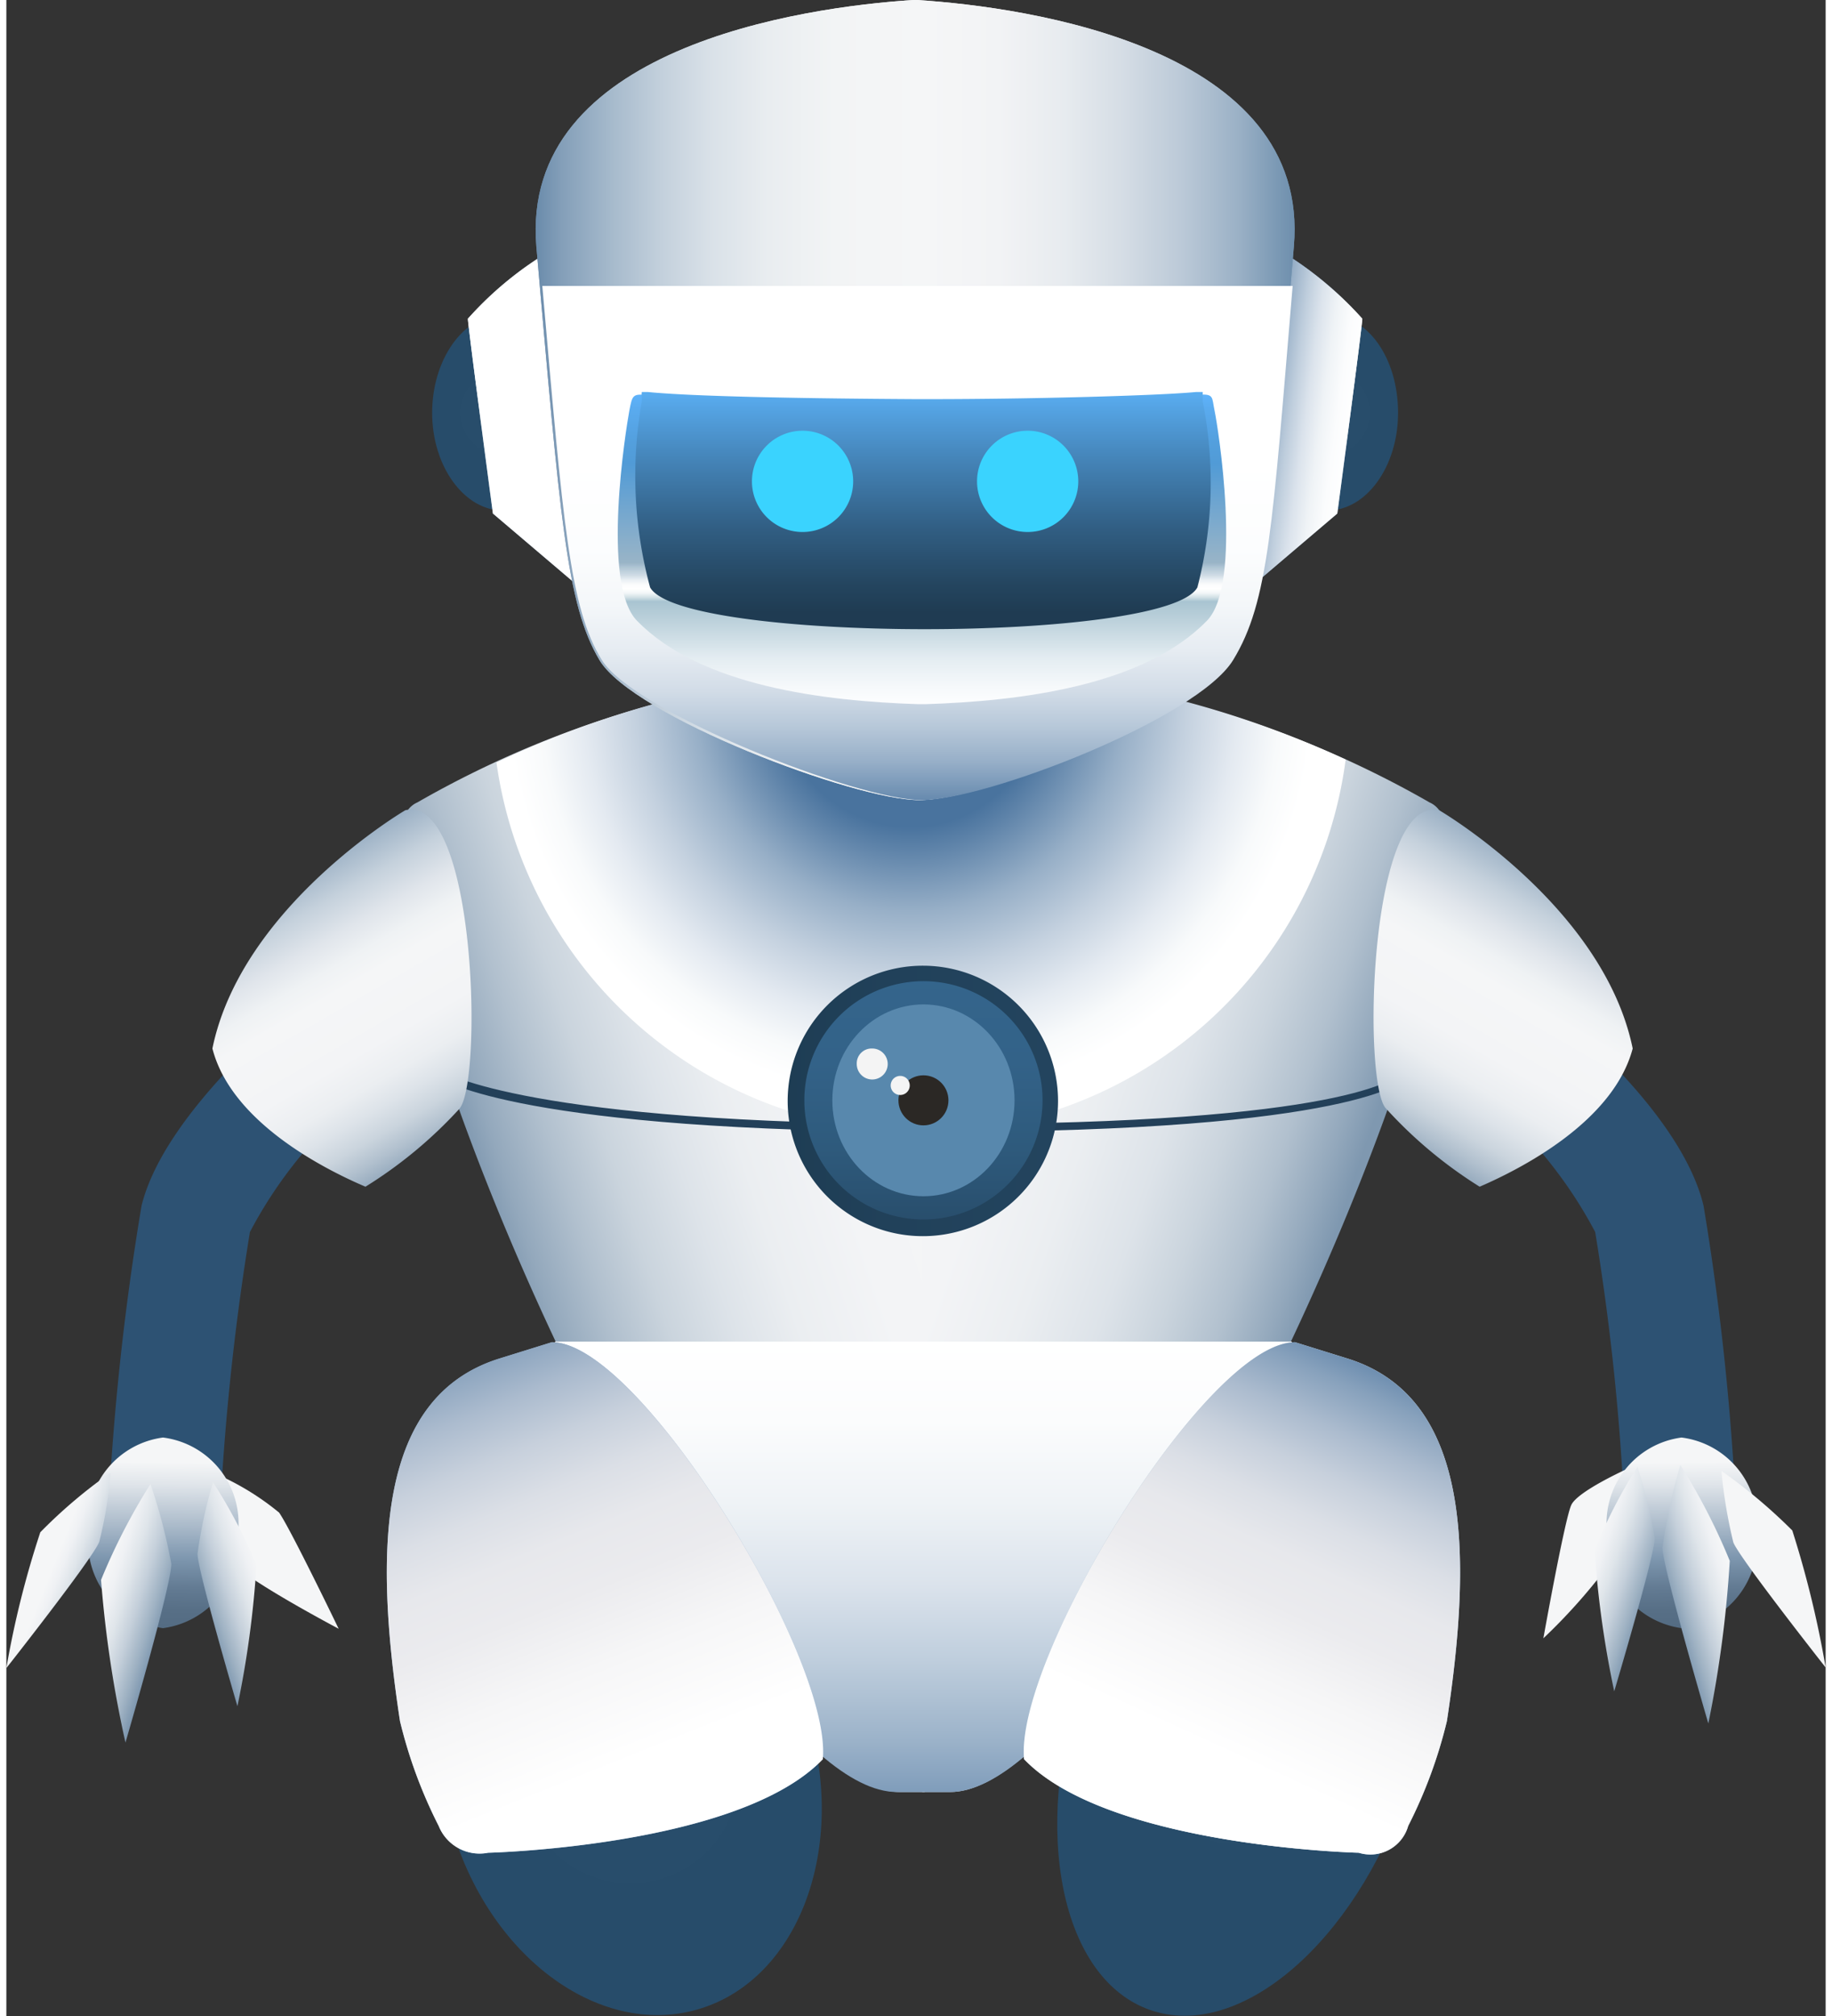 <svg xmlns="http://www.w3.org/2000/svg" xmlns:xlink="http://www.w3.org/1999/xlink" viewBox="0 0 30.55 33.84" aria-hidden="true" width="30px" height="33px"><rect x="0" y="0" width="30.55" height="33.84" fill="#333333" stroke="none"/><defs><linearGradient class="cerosgradient" data-cerosgradient="true" id="CerosGradient_id1c017ebba" gradientUnits="userSpaceOnUse" x1="50%" y1="100%" x2="50%" y2="0%"><stop offset="0%" stop-color="#d1d1d1"/><stop offset="100%" stop-color="#d1d1d1"/></linearGradient><style>.cls-1-61f079837fcf4{isolation:isolate;}.cls-2-61f079837fcf4{fill:#2d5273;}.cls-3-61f079837fcf4{fill:url(#_ÂÁ_Ï_ÌÌ_È_ËÂÌÚ_306);}.cls-4-61f079837fcf4{fill:url(#_ÂÁ_Ï_ÌÌ_È_ËÂÌÚ_1353);}.cls-11-61f079837fcf4,.cls-13-61f079837fcf4,.cls-15-61f079837fcf4,.cls-20-61f079837fcf4,.cls-23-61f079837fcf4,.cls-5-61f079837fcf4,.cls-7-61f079837fcf4{mix-blend-mode:multiply;}.cls-5-61f079837fcf4{fill:url(#_ÂÁ_Ï_ÌÌ_È_ËÂÌÚ_1207);}.cls-6-61f079837fcf4{fill:#234059;}.cls-7-61f079837fcf4{fill:url(#ÕÓ_È_Ó·_ÁÂ_ËÂÌÚ_1);}.cls-8-61f079837fcf4{fill:url(#_ÂÁ_Ï_ÌÌ_È_ËÂÌÚ_80);}.cls-9-61f079837fcf4{fill:url(#_ÂÁ_Ï_ÌÌ_È_ËÂÌÚ_80-2);}.cls-10-61f079837fcf4{fill:url(#_ÂÁ_Ï_ÌÌ_È_ËÂÌÚ_306-2);}.cls-11-61f079837fcf4{fill:url(#_ÂÁ_Ï_ÌÌ_È_ËÂÌÚ_1208);}.cls-12-61f079837fcf4{fill:url(#_ÂÁ_Ï_ÌÌ_È_ËÂÌÚ_306-3);}.cls-13-61f079837fcf4{fill:url(#_ÂÁ_Ï_ÌÌ_È_ËÂÌÚ_1208-2);}.cls-14-61f079837fcf4{fill:url(#_ÂÁ_Ï_ÌÌ_È_ËÂÌÚ_1334);}.cls-15-61f079837fcf4{fill:url(#_ÂÁ_Ï_ÌÌ_È_ËÂÌÚ_667);}.cls-16-61f079837fcf4{fill:url(#_ÂÁ_Ï_ÌÌ_È_ËÂÌÚ_1111);}.cls-17-61f079837fcf4{fill:url(#_ÂÁ_Ï_ÌÌ_È_ËÂÌÚ_997);}.cls-18-61f079837fcf4{fill:url(#_ÂÁ_Ï_ÌÌ_È_ËÂÌÚ_80-3);}.cls-19-61f079837fcf4{fill:url(#_ÂÁ_Ï_ÌÌ_È_ËÂÌÚ_1152);}.cls-20-61f079837fcf4{fill:url(#_ÂÁ_Ï_ÌÌ_È_ËÂÌÚ_348);}.cls-21-61f079837fcf4{fill:url(#_ÂÁ_Ï_ÌÌ_È_ËÂÌÚ_80-4);}.cls-22-61f079837fcf4{fill:url(#_ÂÁ_Ï_ÌÌ_È_ËÂÌÚ_743);}.cls-23-61f079837fcf4{fill:url(#_ÂÁ_Ï_ÌÌ_È_ËÂÌÚ_348-2);}.cls-24-61f079837fcf4{fill:url(#_ÂÁ_Ï_ÌÌ_È_ËÂÌÚ_306-4);}.cls-25-61f079837fcf4{fill:url(#_ÂÁ_Ï_ÌÌ_È_ËÂÌÚ_1046);}.cls-26-61f079837fcf4{fill:url(#_ÂÁ_Ï_ÌÌ_È_ËÂÌÚ_823);}.cls-27-61f079837fcf4{fill:#5888ad;}.cls-28-61f079837fcf4{fill:#2b2825;}.cls-29-61f079837fcf4{fill:#f4f4f4;}.cls-30-61f079837fcf4{fill:url(#_ÂÁ_Ï_ÌÌ_È_ËÂÌÚ_1355);}.cls-31-61f079837fcf4{fill:url(#_ÂÁ_Ï_ÌÌ_È_ËÂÌÚ_1444);}.cls-32-61f079837fcf4{fill:url(#_ÂÁ_Ï_ÌÌ_È_ËÂÌÚ_622);}.cls-33-61f079837fcf4{fill:url(#_ÂÁ_Ï_ÌÌ_È_ËÂÌÚ_622-2);}.cls-34-61f079837fcf4{fill:url(#_ÂÁ_Ï_ÌÌ_È_ËÂÌÚ_622-3);}.cls-35-61f079837fcf4{fill:url(#_ÂÁ_Ï_ÌÌ_È_ËÂÌÚ_306-5);}.cls-36-61f079837fcf4{fill:url(#_ÂÁ_Ï_ÌÌ_È_ËÂÌÚ_622-4);}.cls-37-61f079837fcf4{fill:url(#_ÂÁ_Ï_ÌÌ_È_ËÂÌÚ_1444-2);}.cls-38-61f079837fcf4{fill:url(#_ÂÁ_Ï_ÌÌ_È_ËÂÌÚ_622-5);}.cls-39-61f079837fcf4{fill:url(#_ÂÁ_Ï_ÌÌ_È_ËÂÌÚ_622-6);}.cls-40-61f079837fcf4{fill:url(#_ÂÁ_Ï_ÌÌ_È_ËÂÌÚ_622-7);}.cls-41-61f079837fcf4{fill:#3ad3fe;mix-blend-mode:screen;}</style><linearGradient id="_ÂÁ_Ï_ÌÌ_È_ËÂÌÚ_306" x1="22.96" y1="17.69" x2="8.78" y2="22.39" gradientUnits="userSpaceOnUse"><stop offset="0" stop-color="#849eb8"/><stop offset="0.07" stop-color="#a1b5c8"/><stop offset="0.17" stop-color="#c5d1dc"/><stop offset="0.27" stop-color="#e0e5eb"/><stop offset="0.35" stop-color="#eff2f4"/><stop offset="0.42" stop-color="#f5f6f7"/><stop offset="0.61" stop-color="#f3f4f6"/><stop offset="0.71" stop-color="#ebeef1"/><stop offset="0.78" stop-color="#dde3e9"/><stop offset="0.85" stop-color="#cad4dd"/><stop offset="0.91" stop-color="#b1c0ce"/><stop offset="0.97" stop-color="#93a8bc"/><stop offset="1" stop-color="#7f98b0"/></linearGradient><linearGradient id="_ÂÁ_Ï_ÌÌ_È_ËÂÌÚ_1353" x1="6.89" y1="17.25" x2="22.22" y2="22.5" gradientUnits="userSpaceOnUse"><stop offset="0" stop-color="#849eb8"/><stop offset="0.07" stop-color="#a1b5c8"/><stop offset="0.17" stop-color="#c5d1dc"/><stop offset="0.27" stop-color="#e0e5eb"/><stop offset="0.35" stop-color="#eff2f4"/><stop offset="0.42" stop-color="#f5f6f7"/><stop offset="0.6" stop-color="#f3f4f6"/><stop offset="0.69" stop-color="#ebeef1"/><stop offset="0.77" stop-color="#dde3e9"/><stop offset="0.83" stop-color="#cad4dd"/><stop offset="0.89" stop-color="#b1c0ce"/><stop offset="0.94" stop-color="#93a8bc"/><stop offset="0.97" stop-color="#7f98b0"/></linearGradient><linearGradient id="_ÂÁ_Ï_ÌÌ_È_ËÂÌÚ_1207" x1="15.4" y1="31.59" x2="15.4" y2="22.49" gradientUnits="userSpaceOnUse"><stop offset="0" stop-color="#49739e"/><stop offset="0.11" stop-color="#6f90b2"/><stop offset="0.26" stop-color="#9bb2c9"/><stop offset="0.41" stop-color="#bfcedd"/><stop offset="0.55" stop-color="#dbe3ec"/><stop offset="0.7" stop-color="#eff3f6"/><stop offset="0.85" stop-color="#fbfcfd"/><stop offset="1" stop-color="#fff"/></linearGradient><radialGradient id="ÕÓ_È_Ó·_ÁÂ_ËÂÌÚ_1" cx="15.18" cy="11.68" r="7.86" gradientUnits="userSpaceOnUse"><stop offset="0.28" stop-color="#49739e"/><stop offset="0.33" stop-color="#5e83a9"/><stop offset="0.46" stop-color="#97afc7"/><stop offset="0.59" stop-color="#c4d1df"/><stop offset="0.7" stop-color="#e4eaf1"/><stop offset="0.79" stop-color="#f8fafb"/><stop offset="0.86" stop-color="#fff"/></radialGradient><radialGradient id="_ÂÁ_Ï_ÌÌ_È_ËÂÌÚ_80" cx="22.18" cy="6.93" r="1.43" gradientUnits="userSpaceOnUse"><stop offset="0" stop-color="#284d6b"/><stop offset="1" stop-color="#274c6a"/></radialGradient><radialGradient id="_ÂÁ_Ï_ÌÌ_È_ËÂÌÚ_80-2" cx="8.34" cy="6.93" r="1.43" xlink:href="#_ÂÁ_Ï_ÌÌ_È_ËÂÌÚ_80"/><linearGradient id="_ÂÁ_Ï_ÌÌ_È_ËÂÌÚ_306-2" x1="22" y1="4.76" x2="21.56" y2="7.34" xlink:href="#_ÂÁ_Ï_ÌÌ_È_ËÂÌÚ_306"/><linearGradient id="_ÂÁ_Ï_ÌÌ_È_ËÂÌÚ_1208" x1="17.55" y1="231.71" x2="15.85" y2="231.21" gradientTransform="matrix(0.99, -0.15, 0.15, 0.99, -29.62, -218.98)" gradientUnits="userSpaceOnUse"><stop offset="0" stop-color="#fff"/><stop offset="0.15" stop-color="#fbfcfd"/><stop offset="0.3" stop-color="#eff3f6"/><stop offset="0.45" stop-color="#dbe3ec"/><stop offset="0.59" stop-color="#bfcedd"/><stop offset="0.74" stop-color="#9bb2c9"/><stop offset="0.89" stop-color="#6f90b2"/><stop offset="1" stop-color="#49739e"/></linearGradient><linearGradient id="_ÂÁ_Ï_ÌÌ_È_ËÂÌÚ_306-3" x1="8.5" y1="4.4" x2="8.91" y2="7.07" xlink:href="#_ÂÁ_Ï_ÌÌ_È_ËÂÌÚ_306"/><linearGradient id="_ÂÁ_Ï_ÌÌ_È_ËÂÌÚ_1208-2" x1="-2891.95" y1="-211.81" x2="-2893.65" y2="-212.31" gradientTransform="matrix(-0.99, -0.15, -0.15, 0.99, -2883.03, -218.98)" xlink:href="#_ÂÁ_Ï_ÌÌ_È_ËÂÌÚ_1208"/><linearGradient id="_ÂÁ_Ï_ÌÌ_È_ËÂÌÚ_1334" x1="8.23" y1="6.72" x2="22.06" y2="6.72" gradientUnits="userSpaceOnUse"><stop offset="0.03" stop-color="#5b80a3"/><stop offset="0.08" stop-color="#849fb9"/><stop offset="0.14" stop-color="#a6bacc"/><stop offset="0.2" stop-color="#c3d0dc"/><stop offset="0.26" stop-color="#d9e1e8"/><stop offset="0.33" stop-color="#e9edf0"/><stop offset="0.41" stop-color="#f2f4f5"/><stop offset="0.52" stop-color="#f5f6f7"/><stop offset="0.61" stop-color="#f2f3f5"/><stop offset="0.69" stop-color="#e7ebef"/><stop offset="0.76" stop-color="#d5dde5"/><stop offset="0.83" stop-color="#bccad8"/><stop offset="0.9" stop-color="#9bb1c6"/><stop offset="0.96" stop-color="#7393b0"/><stop offset="1" stop-color="#5b80a3"/></linearGradient><linearGradient id="_ÂÁ_Ï_ÌÌ_È_ËÂÌÚ_667" x1="15.26" y1="5.33" x2="15.26" y2="13.8" gradientUnits="userSpaceOnUse"><stop offset="0.28" stop-color="#fff"/><stop offset="0.46" stop-color="#fcfdfe"/><stop offset="0.57" stop-color="#f4f7f9"/><stop offset="0.66" stop-color="#e6ecf2"/><stop offset="0.74" stop-color="#d2dce7"/><stop offset="0.81" stop-color="#b7c8d9"/><stop offset="0.88" stop-color="#97afc8"/><stop offset="0.94" stop-color="#7192b4"/><stop offset="1" stop-color="#49739e"/></linearGradient><linearGradient id="_ÂÁ_Ï_ÌÌ_È_ËÂÌÚ_1111" x1="15.42" y1="6.64" x2="15.42" y2="13.84" gradientUnits="userSpaceOnUse"><stop offset="0" stop-color="#5eb2fa"/><stop offset="0.03" stop-color="#5aabef"/><stop offset="0.11" stop-color="#539fdd"/><stop offset="0.16" stop-color="#519bd6"/><stop offset="0.25" stop-color="#6ea5d0"/><stop offset="0.39" stop-color="#99b4c7"/><stop offset="0.4" stop-color="#aec4d3"/><stop offset="0.42" stop-color="#d1dde6"/><stop offset="0.43" stop-color="#eaf0f4"/><stop offset="0.44" stop-color="#fafbfc"/><stop offset="0.45" stop-color="#fff"/><stop offset="0.46" stop-color="#f3f7f8"/><stop offset="0.47" stop-color="#d3e1e7"/><stop offset="0.48" stop-color="#a9c4d1"/><stop offset="0.54" stop-color="#c3d6df"/><stop offset="0.61" stop-color="#e3ecf1"/><stop offset="0.68" stop-color="#f6f9fb"/><stop offset="0.72" stop-color="#fdfeff"/></linearGradient><linearGradient id="_ÂÁ_Ï_ÌÌ_È_ËÂÌÚ_997" x1="15.42" y1="10.84" x2="15.42" y2="6.56" gradientUnits="userSpaceOnUse"><stop offset="0.13" stop-color="#1f3b52"/><stop offset="0.24" stop-color="#24455f"/><stop offset="0.46" stop-color="#315e83"/><stop offset="0.75" stop-color="#4687bc"/><stop offset="1" stop-color="#5aaef2"/></linearGradient><radialGradient id="_ÂÁ_Ï_ÌÌ_È_ËÂÌÚ_80-3" cx="10.48" cy="29.79" r="3.65" gradientTransform="translate(8.51 -1.73) rotate(15.81)" xlink:href="#_ÂÁ_Ï_ÌÌ_È_ËÂÌÚ_80"/><linearGradient id="_ÂÁ_Ï_ÌÌ_È_ËÂÌÚ_1152" x1="-2957.04" y1="19.73" x2="-2950.98" y2="22.48" gradientTransform="matrix(-0.99, -0.01, -0.04, 1.02, -2903.12, -16.52)" gradientUnits="userSpaceOnUse"><stop offset="0" stop-color="#a3bdd1"/><stop offset="0.03" stop-color="#aec4d6"/><stop offset="0.1" stop-color="#c8d6e2"/><stop offset="0.18" stop-color="#dce4eb"/><stop offset="0.28" stop-color="#eaeef2"/><stop offset="0.39" stop-color="#f2f4f6"/><stop offset="0.58" stop-color="#f5f6f7"/><stop offset="0.65" stop-color="#eff2f5"/><stop offset="0.75" stop-color="#e0e7ee"/><stop offset="0.85" stop-color="#c5d4e3"/><stop offset="0.96" stop-color="#a1bad4"/><stop offset="1" stop-color="#94b1cf"/></linearGradient><linearGradient id="_ÂÁ_Ï_ÌÌ_È_ËÂÌÚ_348" x1="10.42" y1="29.59" x2="7.29" y2="21.8" gradientUnits="userSpaceOnUse"><stop offset="0" stop-color="#fff"/><stop offset="0.2" stop-color="#f6f6f7"/><stop offset="0.35" stop-color="#ebebee"/><stop offset="0.46" stop-color="#e7e8ec"/><stop offset="0.56" stop-color="#dbdfe6"/><stop offset="0.66" stop-color="#c7d0dc"/><stop offset="0.76" stop-color="#abbbce"/><stop offset="0.86" stop-color="#87a1bc"/><stop offset="0.96" stop-color="#5b80a7"/><stop offset="1" stop-color="#49739e"/></linearGradient><radialGradient id="_ÂÁ_Ï_ÌÌ_È_ËÂÌÚ_80-4" cx="90.11" cy="84.19" r="3.65" gradientTransform="matrix(0.94, -0.02, -0.13, 1.16, -52.9, -67.03)" xlink:href="#_ÂÁ_Ï_ÌÌ_È_ËÂÌÚ_80"/><linearGradient id="_ÂÁ_Ï_ÌÌ_È_ËÂÌÚ_743" x1="18.36" y1="25.78" x2="24.51" y2="28.09" gradientUnits="userSpaceOnUse"><stop offset="0.04" stop-color="#a3bdd1"/><stop offset="0.11" stop-color="#b1c7d8"/><stop offset="0.31" stop-color="#d6e0e9"/><stop offset="0.48" stop-color="#edf0f3"/><stop offset="0.58" stop-color="#f5f6f7"/><stop offset="0.65" stop-color="#eff2f5"/><stop offset="0.75" stop-color="#e0e7ee"/><stop offset="0.85" stop-color="#c5d4e3"/><stop offset="0.96" stop-color="#a1bad4"/><stop offset="1" stop-color="#94b1cf"/></linearGradient><linearGradient id="_ÂÁ_Ï_ÌÌ_È_ËÂÌÚ_348-2" x1="20.42" y1="29.42" x2="23.56" y2="22.57" xlink:href="#_ÂÁ_Ï_ÌÌ_È_ËÂÌÚ_348"/><linearGradient id="_ÂÁ_Ï_ÌÌ_È_ËÂÌÚ_306-4" x1="26.2" y1="14.47" x2="23.37" y2="19.37" xlink:href="#_ÂÁ_Ï_ÌÌ_È_ËÂÌÚ_306"/><linearGradient id="_ÂÁ_Ï_ÌÌ_È_ËÂÌÚ_1046" x1="13.13" y1="18.47" x2="17.66" y2="18.47" gradientUnits="userSpaceOnUse"><stop offset="0" stop-color="#1e3d54"/><stop offset="0.37" stop-color="#21415a"/><stop offset="1" stop-color="#23445e"/></linearGradient><linearGradient id="_ÂÁ_Ï_ÌÌ_È_ËÂÌÚ_823" x1="15.4" y1="20.6" x2="15.4" y2="16.35" gradientUnits="userSpaceOnUse"><stop offset="0" stop-color="#284d6b"/><stop offset="0.31" stop-color="#2e5a7c"/><stop offset="0.65" stop-color="#336288"/><stop offset="1" stop-color="#34658c"/></linearGradient><linearGradient id="_ÂÁ_Ï_ÌÌ_È_ËÂÌÚ_1355" x1="-242.76" y1="-520.43" x2="-241.8" y2="-520.1" gradientTransform="matrix(1.16, 0.33, -0.11, 0.78, 251.31, 513.38)" gradientUnits="userSpaceOnUse"><stop offset="0" stop-color="#f5f6f7"/><stop offset="0.16" stop-color="#e9edf0"/><stop offset="0.45" stop-color="#cbd4de"/><stop offset="0.82" stop-color="#99adc0"/><stop offset="1" stop-color="#7f98b0"/></linearGradient><linearGradient id="_ÂÁ_Ï_ÌÌ_È_ËÂÌÚ_1444" x1="28.11" y1="24" x2="28.15" y2="27.39" gradientUnits="userSpaceOnUse"><stop offset="0.16" stop-color="#f5f6f7"/><stop offset="0.27" stop-color="#e0e5ea"/><stop offset="0.48" stop-color="#a9b9c9"/><stop offset="0.63" stop-color="#7f98b0"/><stop offset="0.67" stop-color="#7790a8"/><stop offset="0.78" stop-color="#637b93"/><stop offset="0.89" stop-color="#576f86"/><stop offset="1" stop-color="#536b82"/></linearGradient><linearGradient id="_ÂÁ_Ï_ÌÌ_È_ËÂÌÚ_622" x1="-3322.25" y1="564.28" x2="-3320.89" y2="564.28" gradientTransform="matrix(-0.68, 0.27, 0.37, 0.93, -2451.88, 396.77)" gradientUnits="userSpaceOnUse"><stop offset="0" stop-color="#f5f6f7"/><stop offset="0.15" stop-color="#eff1f4"/><stop offset="0.35" stop-color="#dfe5ea"/><stop offset="0.58" stop-color="#c4cfda"/><stop offset="0.82" stop-color="#9fb2c3"/><stop offset="1" stop-color="#7f98b0"/></linearGradient><linearGradient id="_ÂÁ_Ï_ÌÌ_È_ËÂÌÚ_622-2" x1="26.56" y1="26.29" x2="27.62" y2="26.65" gradientTransform="matrix(1, 0, 0, 1, 0, 0)" xlink:href="#_ÂÁ_Ï_ÌÌ_È_ËÂÌÚ_622"/><linearGradient id="_ÂÁ_Ï_ÌÌ_È_ËÂÌÚ_622-3" x1="29.01" y1="26.56" x2="27.93" y2="26.89" gradientTransform="matrix(1, 0, 0, 1, 0, 0)" xlink:href="#_ÂÁ_Ï_ÌÌ_È_ËÂÌÚ_622"/><linearGradient id="_ÂÁ_Ï_ÌÌ_È_ËÂÌÚ_306-5" x1="-2856.69" y1="14.47" x2="-2859.52" y2="19.37" gradientTransform="matrix(-1, 0, 0, 1, -2852.12, 0)" xlink:href="#_ÂÁ_Ï_ÌÌ_È_ËÂÌÚ_306"/><linearGradient id="_ÂÁ_Ï_ÌÌ_È_ËÂÌÚ_622-4" x1="-2630.09" y1="490.19" x2="-2629.14" y2="490.52" gradientTransform="matrix(-1.16, 0.33, 0.11, 0.78, -3103.43, 513.38)" xlink:href="#_ÂÁ_Ï_ÌÌ_È_ËÂÌÚ_622"/><linearGradient id="_ÂÁ_Ï_ÌÌ_È_ËÂÌÚ_1444-2" x1="-2854.77" y1="24" x2="-2854.73" y2="27.39" gradientTransform="matrix(-1, 0, 0, 1, -2852.12, 0)" xlink:href="#_ÂÁ_Ï_ÌÌ_È_ËÂÌÚ_1444"/><linearGradient id="_ÂÁ_Ï_ÌÌ_È_ËÂÌÚ_622-5" x1="322.1" y1="-491.58" x2="323.46" y2="-491.58" gradientTransform="matrix(0.68, 0.27, -0.37, 0.93, -400.24, 396.77)" xlink:href="#_ÂÁ_Ï_ÌÌ_È_ËÂÌÚ_622"/><linearGradient id="_ÂÁ_Ï_ÌÌ_È_ËÂÌÚ_622-6" x1="-2856.43" y1="26.54" x2="-2855.37" y2="26.91" gradientTransform="matrix(-1, 0, 0, 1, -2852.12, 0)" xlink:href="#_ÂÁ_Ï_ÌÌ_È_ËÂÌÚ_622"/><linearGradient id="_ÂÁ_Ï_ÌÌ_È_ËÂÌÚ_622-7" x1="-2853.64" y1="26.87" x2="-2854.72" y2="27.21" gradientTransform="matrix(-1, 0, 0, 1, -2852.12, 0)" xlink:href="#_ÂÁ_Ï_ÌÌ_È_ËÂÌÚ_622"/></defs><g class="cls-1-61f079837fcf4"><g id="Layer_261f079837fcf4" data-name="Layer 2"><g id="Layer_1-261f079837fcf4" data-name="Layer 1"><path class="cls-2-61f079837fcf4" d="M27.17,25.35a40,40,0,0,0-.49-4.67,7.48,7.48,0,0,0-2.22-2.56l1.16-1.47c.42.33,2.5,2,2.88,3.59a43.75,43.75,0,0,1,.54,5Z"/><path class="cls-3-61f079837fcf4" d="M6.9,13.47a16.88,16.88,0,0,1,8.52-2.24V30.08H15C11.76,30.08,5,14.3,6.9,13.47Z"/><path class="cls-4-61f079837fcf4" d="M23.9,13.47a16.88,16.88,0,0,0-8.52-2.24V30.08h.47C19,30.08,25.81,14.3,23.9,13.47Z"/><path class="cls-5-61f079837fcf4" d="M9.21,22.52c1.83,3.89,4.2,7.56,5.74,7.56h.9c1.54,0,3.91-3.67,5.74-7.56Z"/><path class="cls-6-61f079837fcf4" d="M15.66,19c-7,0-8.34-.87-8.39-.91l.07-.1s1.42.88,8.32.88,7.7-.8,7.73-.84l.1.09S22.69,19,15.66,19Z"/><path class="cls-7-61f079837fcf4" d="M15.36,19a7.19,7.19,0,0,0,7.13-6.25,16.51,16.51,0,0,0-7.07-1.53h0A16.47,16.47,0,0,0,8.23,12.8,7.2,7.2,0,0,0,15.36,19Z"/><path class="cls-8-61f079837fcf4" d="M23.37,6.93c0,.9-.53,1.64-1.19,1.64S21,7.83,21,6.93s.53-1.65,1.19-1.65S23.37,6,23.37,6.93Z"/><path class="cls-9-61f079837fcf4" d="M9.53,6.93c0,.9-.54,1.64-1.19,1.64S7.15,7.83,7.15,6.93s.53-1.65,1.19-1.65S9.53,6,9.53,6.93Z"/><path class="cls-10-61f079837fcf4" d="M21.11,4.05a6,6,0,0,1,1.66,1.3c0,.11-.42,3.27-.42,3.27l-2,1.7Z"/><path class="cls-11-61f079837fcf4" d="M21.11,4.05a6,6,0,0,1,1.66,1.3c0,.11-.42,3.27-.42,3.27l-2,1.7Z"/><path class="cls-12-61f079837fcf4" d="M9.42,4.05a5.87,5.87,0,0,0-1.67,1.3c0,.11.42,3.27.42,3.27l2,1.7Z"/><path class="cls-13-61f079837fcf4" d="M9.42,4.05a5.87,5.87,0,0,0-1.67,1.3c0,.11.42,3.27.42,3.27l2,1.7Z"/><path class="cls-14-61f079837fcf4" d="M15.29,0h-.06C13.35.12,8.62.81,8.9,4.14c.4,4.54.5,6,1.06,6.94s4.28,2.35,5.37,2.35,4.63-1.37,5.23-2.35.67-2.4,1.06-6.94C21.91.81,17.18.12,15.29,0Z"/><path class="cls-14-61f079837fcf4" d="M15.29,0h-.06C13.35.12,8.62.81,8.9,4.14c.4,4.54.5,6,1.06,6.94s4.28,2.35,5.37,2.35,4.63-1.37,5.23-2.35.67-2.4,1.06-6.94C21.91.81,17.18.12,15.29,0Z"/><path class="cls-15-61f079837fcf4" d="M9,4.8c.35,4,.46,5.41,1,6.28s4.28,2.35,5.37,2.35,4.63-1.37,5.23-2.35.66-2.25,1-6.28Z"/><path class="cls-16-61f079837fcf4" d="M20,6.63c-.23,0-2.66.13-4.62.13s-4.4-.11-4.63-.13-.24,0-.29.27-.48,2.9.13,3.52c1.07,1.1,3.15,1.35,4.73,1.4h.11c1.58-.05,3.66-.3,4.73-1.4.61-.62.18-3.29.13-3.52S20.29,6.6,20,6.63Z"/><path class="cls-17-61f079837fcf4" d="M10.81,9.86a7.17,7.17,0,0,1-.14-3.12V6.68a.41.41,0,0,1,0-.1h.1c.81.08,2.79.11,4.51.12h.19c1.77,0,3.88-.06,4.51-.12h.11l0,.1v.06A7,7,0,0,1,20,9.86C19.48,10.8,11.33,10.79,10.81,9.86Z"/><ellipse class="cls-18-61f079837fcf4" cx="10.48" cy="29.79" rx="3.13" ry="4.1" transform="translate(-7.72 3.98) rotate(-15.81)"/><path class="cls-19-61f079837fcf4" d="M8.26,22.81l.9-.28c1.49,0,4.71,5.32,4.55,7C12.3,31,8.09,31.1,8.09,31.1a.74.74,0,0,1-.83-.45,8,8,0,0,1-.65-1.76C6.17,26,6.23,23.46,8.26,22.81Z"/><path class="cls-20-61f079837fcf4" d="M8.26,22.81l.9-.28c1.49,0,4.71,5.32,4.55,7C12.3,31,8.09,31.1,8.09,31.1a.74.74,0,0,1-.83-.45,8,8,0,0,1-.65-1.76C6.17,26,6.23,23.46,8.26,22.81Z"/><path class="cls-21-61f079837fcf4" d="M23.51,30.06c-.87,2.55-2.8,4.2-4.3,3.68s-2-3-1.15-5.55,2.8-4.19,4.31-3.68S24.38,27.51,23.51,30.06Z"/><path class="cls-22-61f079837fcf4" d="M22.54,22.81l-.9-.28c-1.49,0-4.71,5.32-4.55,7C18.5,31,22.71,31.1,22.71,31.1a.66.66,0,0,0,.83-.45,8,8,0,0,0,.65-1.76C24.63,26,24.57,23.46,22.54,22.81Z"/><path class="cls-23-61f079837fcf4" d="M22.54,22.81l-.9-.28c-1.49,0-4.71,5.32-4.55,7C18.5,31,22.71,31.1,22.71,31.1a.66.66,0,0,0,.83-.45,8,8,0,0,0,.65-1.76C24.63,26,24.57,23.46,22.54,22.81Z"/><path class="cls-24-61f079837fcf4" d="M24.06,13.6s2.76,1.61,3.25,4c-.32,1.21-1.83,2-2.57,2.32a7.46,7.46,0,0,1-1.57-1.31C22.77,18.22,22.87,13.34,24.06,13.6Z"/><path class="cls-25-61f079837fcf4" d="M17.66,18.47a2.27,2.27,0,1,1-2.26-2.26A2.27,2.27,0,0,1,17.66,18.47Z"/><path class="cls-26-61f079837fcf4" d="M17.4,18.47a2,2,0,1,1-2-2A2,2,0,0,1,17.4,18.47Z"/><ellipse class="cls-27-61f079837fcf4" cx="15.4" cy="18.47" rx="1.53" ry="1.61"/><circle class="cls-28-61f079837fcf4" cx="15.4" cy="18.47" r="0.42"/><path class="cls-29-61f079837fcf4" d="M15.17,18.22a.16.16,0,1,1-.16-.16A.16.16,0,0,1,15.17,18.22Z"/><path class="cls-29-61f079837fcf4" d="M14.8,17.86a.26.26,0,0,1-.26.26.26.26,0,0,1-.26-.26.25.25,0,0,1,.26-.26A.26.26,0,0,1,14.8,17.86Z"/><path class="cls-30-61f079837fcf4" d="M27.21,24.66s-.82.37-.93.6-.47,2.24-.47,2.24A9.66,9.66,0,0,0,27.1,26C27.12,25.82,27.21,24.66,27.21,24.66Z"/><path class="cls-31-61f079837fcf4" d="M29.39,25.73a1.46,1.46,0,0,1-1.26,1.6,1.46,1.46,0,0,1-1.25-1.6,1.45,1.45,0,0,1,1.25-1.6A1.45,1.45,0,0,1,29.39,25.73Z"/><path class="cls-32-61f079837fcf4" d="M28.8,24.69a9,9,0,0,1,1.19,1,17,17,0,0,1,.56,2.3S29.1,26.15,29,25.89A8.24,8.24,0,0,1,28.8,24.69Z"/><path class="cls-33-61f079837fcf4" d="M27.39,24.62a8.65,8.65,0,0,0-.72,1.4A16.82,16.82,0,0,0,27,28.39s.68-2.28.68-2.57A8,8,0,0,0,27.39,24.62Z"/><path class="cls-34-61f079837fcf4" d="M28.11,24.59a10.38,10.38,0,0,1,.83,1.61,19.42,19.42,0,0,1-.36,2.73s-.77-2.63-.77-2.95A9.42,9.42,0,0,1,28.11,24.59Z"/><path class="cls-2-61f079837fcf4" d="M3.59,25.35l-1.87-.11a44.36,44.36,0,0,1,.55-5c.38-1.55,2.46-3.26,2.87-3.59L6.3,18.12a7.51,7.51,0,0,0-2.21,2.56A42.37,42.37,0,0,0,3.59,25.35Z"/><path class="cls-35-61f079837fcf4" d="M6.7,13.6s-2.75,1.61-3.24,4c.31,1.21,1.82,2,2.57,2.32A7.46,7.46,0,0,0,7.6,18.62C8,18.22,7.9,13.34,6.7,13.6Z"/><path class="cls-36-61f079837fcf4" d="M3.65,24.8a4.47,4.47,0,0,1,.93.59c.19.27,1,1.95,1,1.95s-1.78-.94-1.8-1.16S3.65,24.8,3.65,24.8Z"/><path class="cls-37-61f079837fcf4" d="M1.38,25.73a1.46,1.46,0,0,0,1.25,1.6,1.46,1.46,0,0,0,1.26-1.6,1.45,1.45,0,0,0-1.26-1.6A1.45,1.45,0,0,0,1.38,25.73Z"/><path class="cls-38-61f079837fcf4" d="M1.75,24.72a8.43,8.43,0,0,0-1.18,1A15.85,15.85,0,0,0,0,28s1.46-1.85,1.56-2.12A7,7,0,0,0,1.75,24.72Z"/><path class="cls-39-61f079837fcf4" d="M3.47,24.88a8.79,8.79,0,0,1,.73,1.39,16.65,16.65,0,0,1-.32,2.37s-.67-2.28-.67-2.56A8,8,0,0,1,3.47,24.88Z"/><path class="cls-40-61f079837fcf4" d="M2.42,24.91a10.38,10.38,0,0,0-.83,1.61A19.42,19.42,0,0,0,2,29.25s.77-2.63.77-3A9.52,9.52,0,0,0,2.42,24.91Z"/><path class="cls-41-61f079837fcf4" d="M14.22,8.08a.85.85,0,1,1-.85-.85A.85.85,0,0,1,14.22,8.08Z"/><path class="cls-41-61f079837fcf4" d="M18,8.08a.85.85,0,1,1-.84-.85A.85.85,0,0,1,18,8.08Z"/></g></g></g></svg>